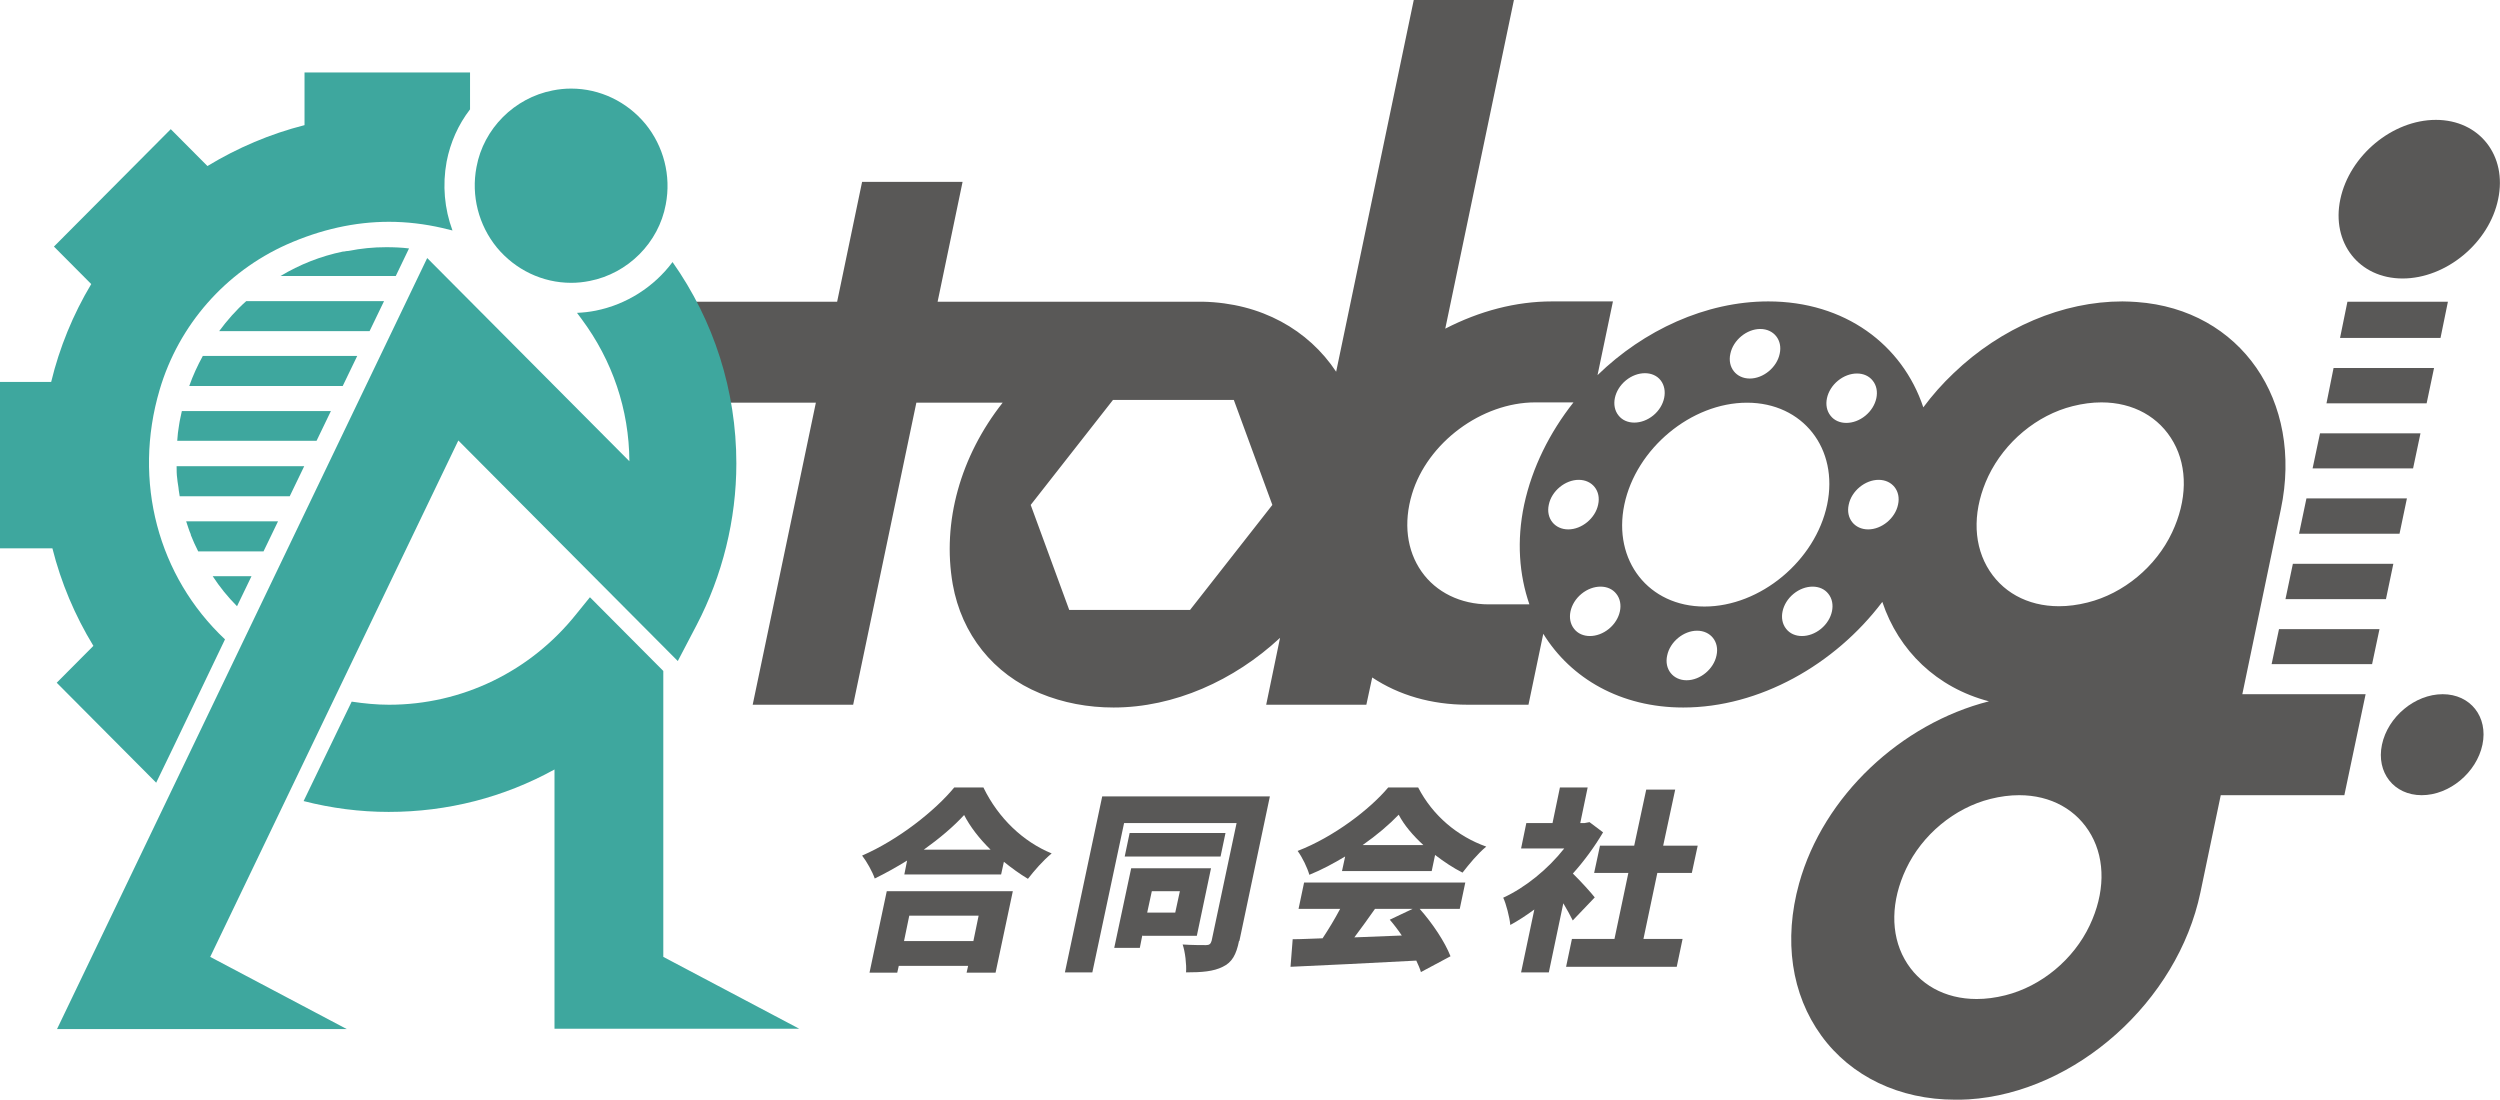 <svg width="200" height="88" viewBox="0 0 200 88" fill="none" xmlns="http://www.w3.org/2000/svg">
<g clip-path="url(#clip0_118_725)">
<path d="M78.683 63.02C79.867 65.448 81.839 67.332 84.133 68.274C83.442 68.844 82.776 69.612 82.234 70.306C81.568 69.909 80.927 69.438 80.311 68.943L80.089 69.959H72.346L72.568 68.844C71.73 69.364 70.842 69.86 69.979 70.281C69.806 69.76 69.338 68.918 68.968 68.447C71.878 67.183 74.812 64.854 76.341 62.995H78.683V63.02ZM70.941 71.297H81.026L79.645 77.815H77.327L77.45 77.269H71.902L71.779 77.815H69.56L70.941 71.297ZM72.741 73.255L72.322 75.287H77.87L78.289 73.255H72.741ZM79.25 67.976C78.338 67.084 77.598 66.118 77.13 65.201C76.291 66.118 75.182 67.059 73.9 67.976H79.25Z" fill="#595857"/>
<path d="M99.125 75.262C98.903 76.377 98.557 76.997 97.818 77.344C97.078 77.716 96.166 77.79 94.883 77.79C94.933 77.17 94.809 76.129 94.612 75.559C95.327 75.609 96.24 75.609 96.486 75.609C96.757 75.609 96.856 75.51 96.93 75.262L98.927 65.845H89.927L87.387 77.79H85.193L88.177 63.714H101.59L99.149 75.287L99.125 75.262ZM91.382 74.841L91.185 75.832H89.138L90.494 69.463H96.881L95.746 74.866H91.431L91.382 74.841ZM97.645 68.522H89.977L90.371 66.638H98.04L97.645 68.522ZM92.146 71.297L91.776 73.007H94.02L94.39 71.297H92.146Z" fill="#595857"/>
<path d="M113.574 72.71C114.61 73.874 115.596 75.361 116.04 76.501L113.673 77.765C113.599 77.492 113.451 77.17 113.303 76.848C109.703 77.046 105.905 77.22 103.242 77.344L103.415 75.138C104.13 75.138 104.919 75.089 105.807 75.064C106.3 74.32 106.793 73.503 107.212 72.71H103.884L104.327 70.603H117.223L116.78 72.71H113.574ZM107.607 68.521C106.695 69.067 105.733 69.587 104.747 69.984C104.599 69.438 104.179 68.571 103.81 68.075C106.695 66.96 109.58 64.755 111.059 62.995H113.451C114.634 65.275 116.607 66.911 118.9 67.728C118.21 68.298 117.544 69.116 117.002 69.81C116.262 69.438 115.522 68.943 114.807 68.397L114.536 69.686H107.36L107.607 68.546V68.521ZM109.999 72.71C109.456 73.478 108.889 74.271 108.347 74.99C109.58 74.94 110.886 74.89 112.144 74.841C111.848 74.395 111.503 73.949 111.182 73.577L113.007 72.71H109.999ZM113.87 67.605C113.032 66.836 112.317 65.994 111.897 65.176C111.133 65.969 110.147 66.811 109.012 67.605H113.87Z" fill="#595857"/>
<path d="M125.829 73.651C125.632 73.255 125.361 72.759 125.065 72.263L123.906 77.79H121.687L122.747 72.759C122.106 73.23 121.465 73.651 120.824 73.998C120.774 73.403 120.479 72.263 120.257 71.817C122.032 71 123.832 69.537 125.139 67.877H121.687L122.106 65.845H124.202L124.794 62.995H127.013L126.421 65.845H126.766L127.161 65.771L128.246 66.588C127.555 67.753 126.742 68.868 125.829 69.884C126.446 70.479 127.358 71.495 127.58 71.793L125.829 73.626V73.651ZM134.607 75.113L134.139 77.344H125.287L125.755 75.113H129.158L130.268 69.835H127.531L127.999 67.654H130.736L131.698 63.169H134.016L133.054 67.654H135.816L135.347 69.835H132.586L131.476 75.113H134.607Z" fill="#595857"/>
<path d="M194.871 9.59C191.394 9.59 187.967 12.44 187.227 15.934C186.488 19.429 188.731 22.279 192.208 22.279C195.685 22.279 199.137 19.429 199.852 15.934C200.592 12.44 198.348 9.59 194.871 9.59Z" fill="#595857"/>
<path d="M183.43 45.102L182.838 47.928H190.877L191.468 45.102H183.43Z" fill="#595857"/>
<path d="M190.359 50.331H182.32L181.729 53.132H189.767L190.359 50.331Z" fill="#595857"/>
<path d="M185.6 34.669L185.008 37.47H193.047L193.638 34.669H185.6Z" fill="#595857"/>
<path d="M184.515 39.874L183.923 42.699H191.962L192.553 39.874H184.515Z" fill="#595857"/>
<path d="M186.685 29.441L186.118 32.266H194.131L194.723 29.441H186.685Z" fill="#595857"/>
<path d="M179.386 55.536L182.468 40.741C184.293 32.043 179.238 24.757 170.953 24.162C170.558 24.137 170.189 24.113 169.794 24.113C165.035 24.113 160.104 26.194 156.282 29.862C155.394 30.704 154.58 31.621 153.865 32.588C152.188 27.557 147.577 24.113 141.462 24.113C136.457 24.113 131.5 26.417 127.802 30.011L129.035 24.113H124.152C121.267 24.113 118.358 24.881 115.621 26.293L121.119 -0.025H113.106L106.892 29.738C104.673 26.392 100.9 24.236 96.215 24.137H75.009L77.007 14.547H68.968L66.971 24.137H52.595L55.258 32.216H65.269L60.215 56.378H68.253L73.308 32.216H80.212C76.834 36.503 75.354 41.757 76.218 46.738C76.933 50.753 79.472 53.925 83.196 55.461C85.045 56.23 87.042 56.601 89.089 56.601C93.922 56.601 98.73 54.445 102.404 51.026L101.295 56.378H109.308L109.777 54.198C111.897 55.61 114.511 56.378 117.396 56.378H122.278L123.462 50.703C125.681 54.297 129.676 56.601 134.657 56.601C140.747 56.601 146.788 53.181 150.586 48.151C151.892 52.066 154.95 55.015 159.117 56.106C152.09 57.89 145.876 63.664 143.928 70.677C142.67 75.213 143.312 79.549 145.703 82.845C148.071 86.117 151.966 87.975 156.405 87.975C156.75 87.975 157.12 87.975 157.49 87.95C166.046 87.405 174.208 80.119 176.033 71.396L177.66 63.615H187.548L189.249 55.536H179.361H179.386ZM95.204 48.795H85.538L82.456 40.394L89.04 31.993H98.705L101.788 40.394L95.204 48.795ZM138.429 28.301C138.651 27.21 139.736 26.318 140.821 26.318C141.906 26.318 142.621 27.21 142.375 28.301C142.153 29.391 141.068 30.283 139.983 30.283C138.898 30.283 138.183 29.391 138.429 28.301ZM130.07 30.432C131.007 29.664 132.265 29.664 132.857 30.432C133.448 31.2 133.202 32.464 132.265 33.232C131.328 34 130.07 34 129.478 33.232C128.862 32.464 129.133 31.2 130.07 30.432ZM122.352 48.349H119.097C116.854 48.349 114.881 47.383 113.722 45.722C112.539 44.037 112.267 41.831 112.958 39.527C114.191 35.413 118.53 32.191 122.821 32.191H125.878C123.98 34.595 122.574 37.395 121.933 40.369C121.317 43.269 121.539 45.995 122.352 48.349ZM123.906 40.369C124.128 39.279 125.213 38.387 126.298 38.387C127.383 38.387 128.098 39.279 127.851 40.369C127.629 41.46 126.544 42.352 125.459 42.352C124.374 42.352 123.659 41.46 123.906 40.369ZM128.714 50.307C127.777 51.075 126.52 51.075 125.928 50.307C125.311 49.539 125.583 48.275 126.52 47.507C127.457 46.738 128.714 46.738 129.306 47.507C129.922 48.275 129.651 49.539 128.714 50.307ZM129.947 40.369C130.884 35.884 135.298 32.216 139.761 32.216C144.224 32.216 147.109 35.884 146.172 40.369C145.235 44.855 140.821 48.523 136.358 48.523C131.895 48.523 129.01 44.855 129.947 40.369ZM137.32 52.438C137.098 53.529 136.013 54.421 134.928 54.421C133.843 54.421 133.128 53.529 133.374 52.438C133.596 51.348 134.681 50.456 135.766 50.456C136.851 50.456 137.566 51.348 137.32 52.438ZM145.679 50.307C144.742 51.075 143.484 51.075 142.892 50.307C142.276 49.539 142.547 48.275 143.484 47.507C144.421 46.738 145.679 46.738 146.27 47.507C146.887 48.275 146.616 49.539 145.679 50.307ZM146.443 33.257C145.827 32.489 146.098 31.225 147.035 30.457C147.972 29.688 149.229 29.688 149.821 30.457C150.438 31.225 150.166 32.489 149.229 33.257C148.292 34.025 147.035 34.025 146.443 33.257ZM151.843 40.369C151.621 41.46 150.536 42.352 149.451 42.352C148.366 42.352 147.651 41.46 147.898 40.369C148.12 39.279 149.205 38.387 150.29 38.387C151.375 38.387 152.09 39.279 151.843 40.369ZM167.18 74.023C165.898 76.749 163.309 78.905 160.424 79.624C159.635 79.822 158.871 79.921 158.131 79.921C155.591 79.921 153.495 78.756 152.361 76.724C151.227 74.692 151.276 72.065 152.484 69.513C153.766 66.787 156.356 64.631 159.241 63.912C160.03 63.714 160.794 63.615 161.534 63.615C164.073 63.615 166.169 64.779 167.304 66.811C168.438 68.844 168.389 71.471 167.18 74.023ZM173.764 42.6C172.482 45.326 169.893 47.482 167.008 48.2C166.219 48.399 165.454 48.498 164.715 48.498C162.175 48.498 160.079 47.333 158.945 45.301C157.81 43.269 157.86 40.642 159.068 38.089C160.375 35.363 162.939 33.207 165.824 32.489C166.613 32.291 167.378 32.191 168.117 32.191C170.657 32.191 172.753 33.356 173.887 35.388C175.022 37.42 174.972 40.047 173.764 42.6Z" fill="#595857"/>
<path d="M195.241 27.037L195.833 24.137H187.794L187.203 27.037H195.241Z" fill="#595857"/>
<path d="M195.414 55.536C193.195 55.536 191.025 57.345 190.556 59.576C190.088 61.806 191.518 63.615 193.737 63.615C195.956 63.615 198.126 61.806 198.595 59.576C199.063 57.345 197.633 55.536 195.414 55.536Z" fill="#595857"/>
<path d="M45.691 22.626C46.184 22.626 46.677 22.576 47.17 22.477C50.228 21.882 52.694 19.429 53.261 16.356C53.705 14.051 53.088 11.697 51.633 9.913C50.154 8.128 47.984 7.087 45.691 7.087C45.198 7.087 44.705 7.137 44.211 7.236C41.154 7.831 38.688 10.284 38.121 13.357C37.677 15.662 38.294 18.016 39.748 19.8C41.228 21.585 43.398 22.626 45.691 22.626Z" fill="#3EA79E"/>
<path d="M63.987 82.325L53.064 76.551V53.677L47.195 47.779L46.11 49.117C42.436 53.727 36.962 56.379 31.118 56.379C30.132 56.379 29.121 56.279 28.135 56.131L27.173 58.113L25.521 61.533L24.288 64.086C26.507 64.656 28.8 64.953 31.094 64.953C35.803 64.953 40.316 63.788 44.36 61.558V82.3H63.938L63.987 82.325Z" fill="#3EA79E"/>
<path d="M12.502 62.599L13.833 59.848L18 51.149C12.649 46.119 10.603 38.511 12.773 31.175C14.302 25.996 18.025 21.758 22.956 19.553C25.644 18.363 28.381 17.744 31.118 17.744C32.548 17.744 33.978 17.917 35.384 18.239L36.198 18.438C35.557 16.703 35.384 14.819 35.729 12.936C36.025 11.399 36.666 9.962 37.603 8.748V5.799H24.362V10.012C21.625 10.706 19.011 11.821 16.595 13.283L13.661 10.334L4.315 19.726L7.299 22.725C5.844 25.153 4.759 27.805 4.093 30.556H0V43.864H4.192C4.882 46.614 5.992 49.241 7.471 51.67L4.537 54.619L12.502 62.623V62.599Z" fill="#3EA79E"/>
<path d="M31.365 46.267L36.666 35.239L54.223 52.884L55.727 50.009C57.798 46.044 58.908 41.559 58.908 37.073C58.908 31.25 57.108 25.649 53.803 20.965C52.324 22.948 50.13 24.36 47.639 24.856C47.146 24.955 46.653 25.005 46.16 25.029L46.529 25.525C48.995 28.846 50.327 32.761 50.351 36.9L34.176 20.643L4.562 82.325H27.74L16.817 76.551L31.365 46.267Z" fill="#3EA79E"/>
<path d="M22.217 41.708H14.893C15.017 42.054 15.115 42.426 15.263 42.748C15.263 42.748 15.263 42.773 15.263 42.798C15.436 43.244 15.633 43.665 15.855 44.111H21.082L22.241 41.708H22.217Z" fill="#3EA79E"/>
<path d="M24.337 37.296H14.129C14.129 37.618 14.129 37.965 14.178 38.288C14.203 38.61 14.277 38.907 14.302 39.229C14.326 39.378 14.351 39.551 14.376 39.7H23.178L24.337 37.296Z" fill="#3EA79E"/>
<path d="M32.721 19.875C32.129 19.801 31.513 19.776 30.896 19.776C29.861 19.776 28.874 19.875 27.888 20.073C27.765 20.073 27.642 20.098 27.518 20.123C27.518 20.123 27.469 20.123 27.444 20.123C25.644 20.494 23.968 21.164 22.439 22.081H31.661L32.721 19.875Z" fill="#3EA79E"/>
<path d="M30.699 24.088H19.702C18.888 24.807 18.173 25.624 17.532 26.492H29.565L30.724 24.088H30.699Z" fill="#3EA79E"/>
<path d="M26.458 32.886H14.548C14.474 33.257 14.376 33.629 14.326 34.001C14.252 34.422 14.203 34.843 14.178 35.265H25.324L26.483 32.861L26.458 32.886Z" fill="#3EA79E"/>
<path d="M20.121 46.094H17.014C17.581 46.962 18.222 47.755 18.962 48.498L20.121 46.094Z" fill="#3EA79E"/>
<path d="M28.578 28.474H16.225C15.806 29.242 15.436 30.035 15.14 30.878H27.419L28.578 28.474Z" fill="#3EA79E"/>
</g>
<defs>
<clipPath id="clip0_118_725">
<rect width="200" height="88" fill="white"/>
</clipPath>
</defs>
</svg>
